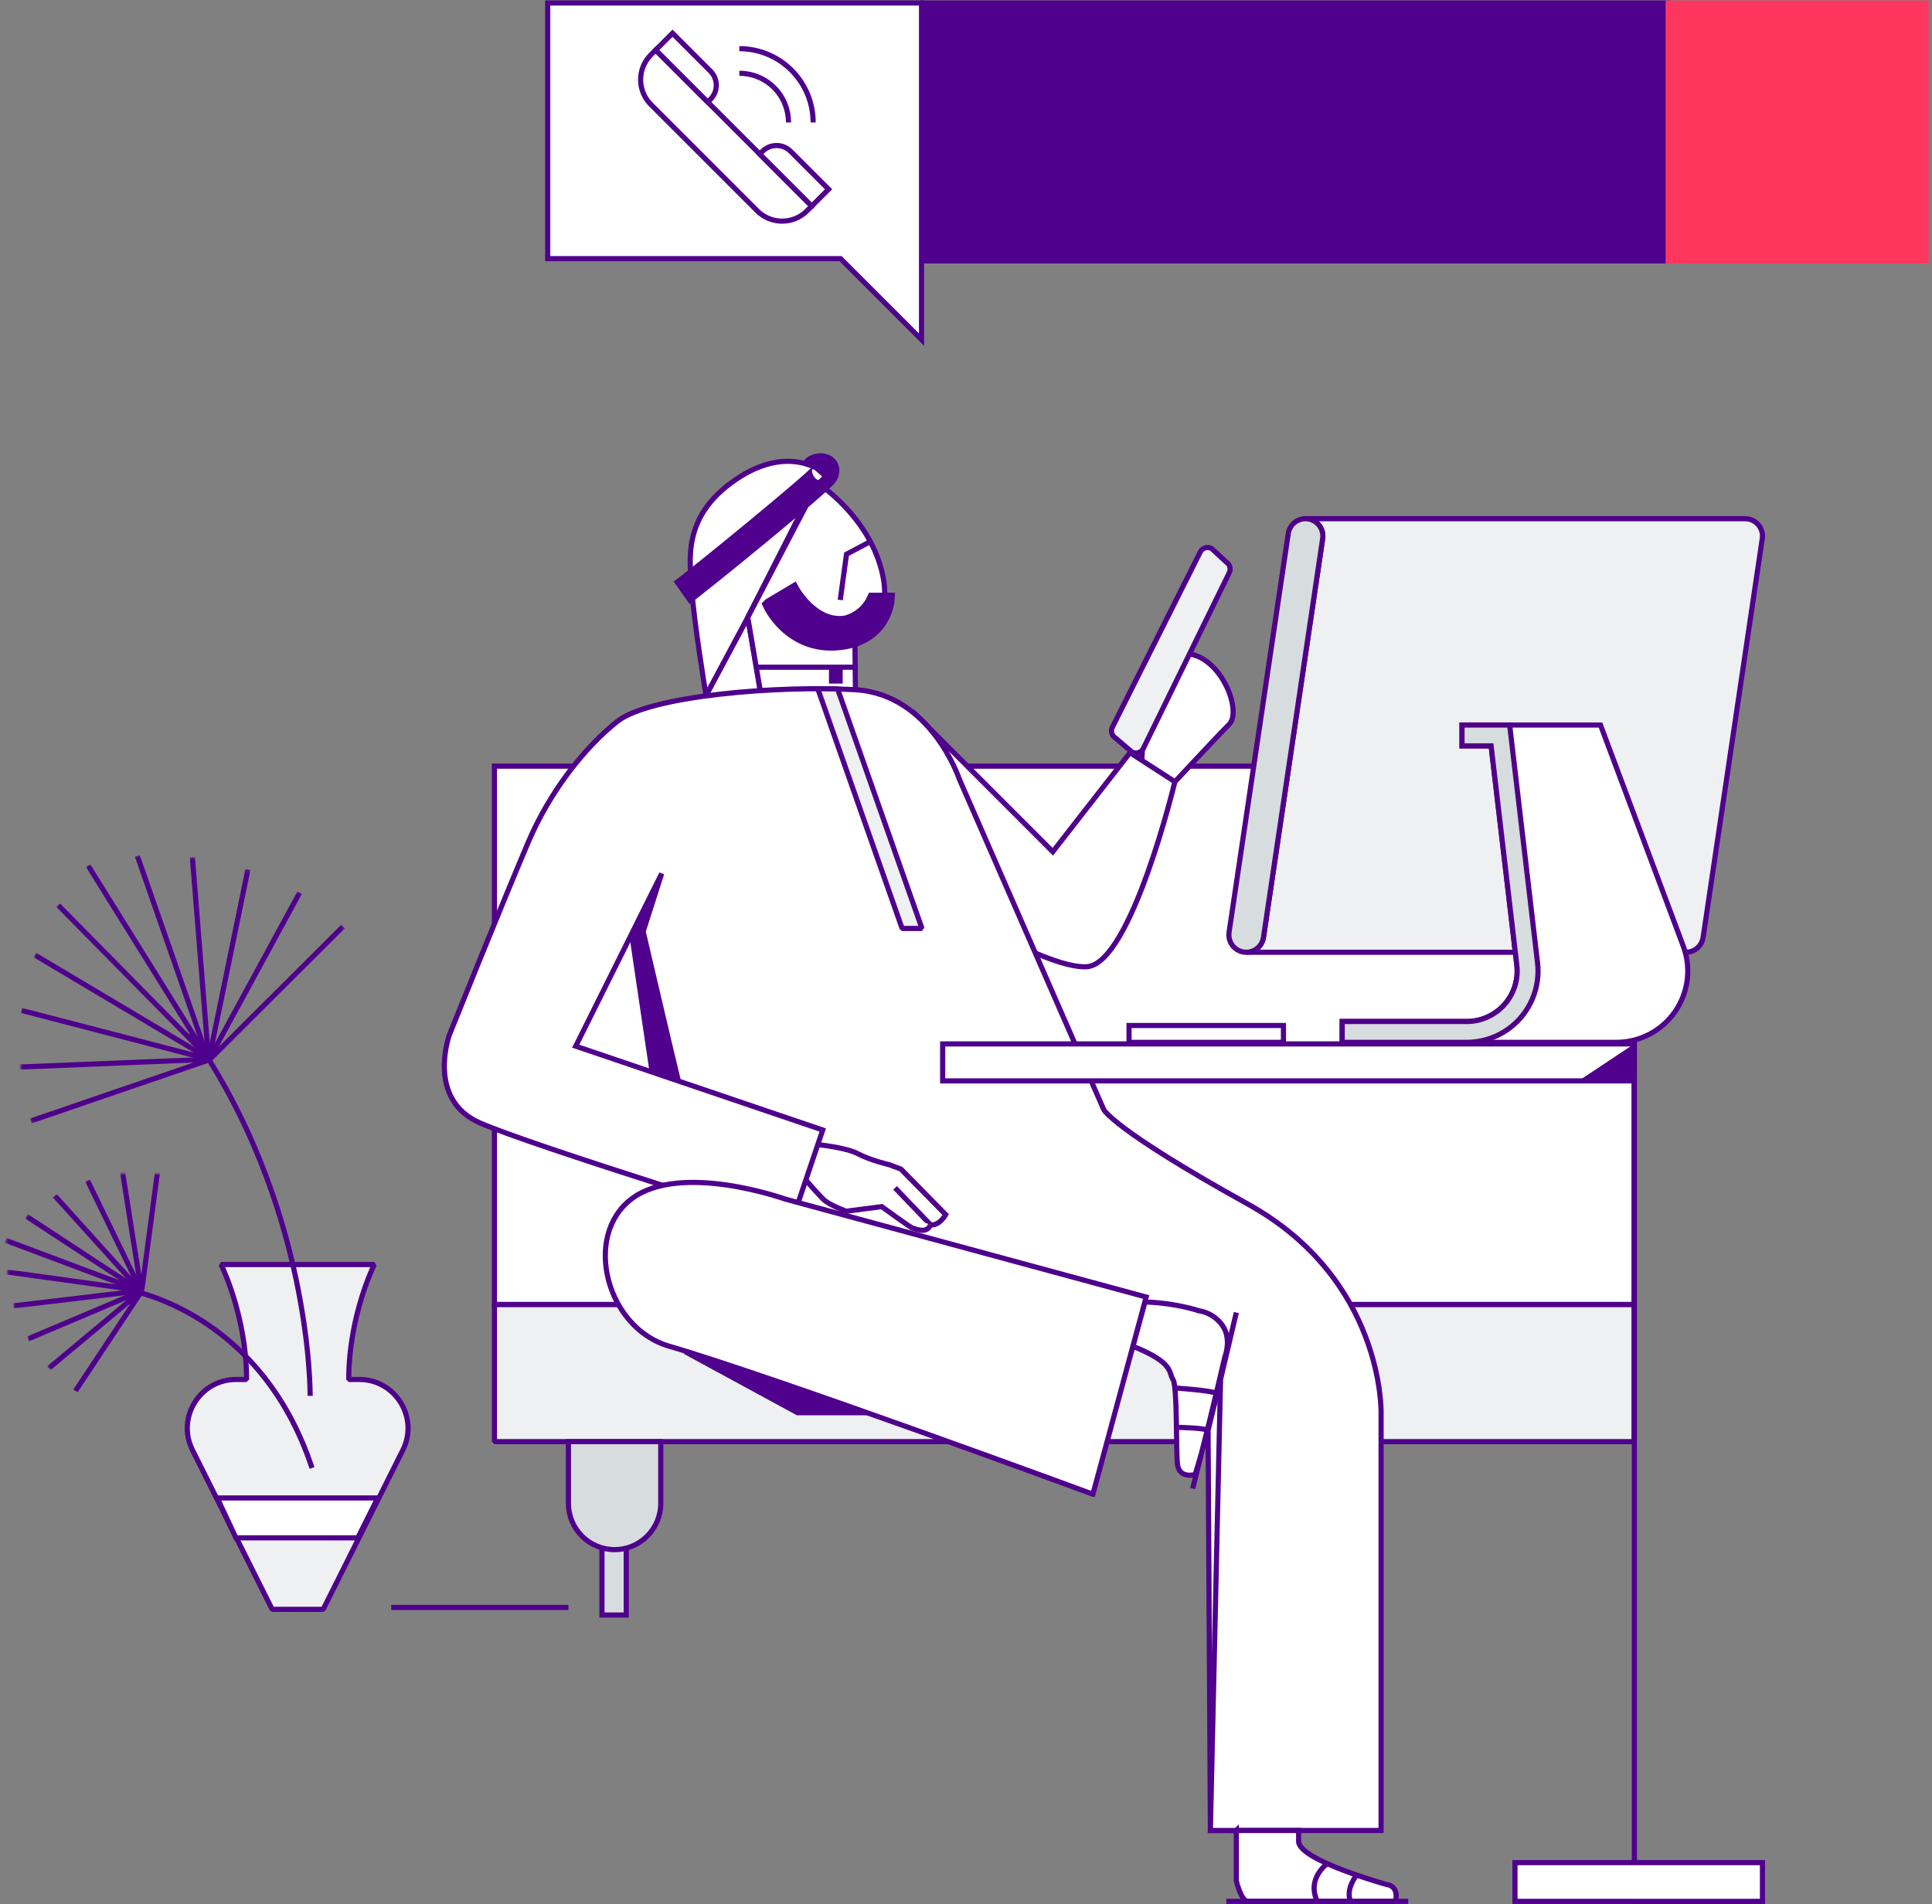 <svg width="563" height="555" viewBox="0 0 563 555" fill="none" xmlns="http://www.w3.org/2000/svg">
<rect x="0" y="0" width="563" height="555" fill="#808080" stroke="none"/>
<path d="M476.182 380.159H144.089V420.155H476.182V380.159Z" fill="#EEF0F1" stroke="#4F008C" stroke-width="1.5" stroke-linejoin="bevel"/>
<path d="M476.182 223.285H144.089V380.159H476.182V223.285Z" fill="white" stroke="#4F008C" stroke-width="1.5" stroke-miterlimit="10"/>
<path d="M182.489 450.101H175.414V470.668H182.489V450.101Z" fill="#D7DCDE" stroke="#4F008C" stroke-width="1.5" stroke-miterlimit="10"/>
<path d="M179.098 451.616C171.67 451.616 165.643 445.574 165.643 438.123V420.155H192.554V438.123C192.554 445.574 186.527 451.616 179.098 451.616Z" fill="#D7DCDE" stroke="#4F008C" stroke-width="1.5" stroke-miterlimit="10"/>
<path d="M199.68 393.93L232.422 411.717H251.512L199.68 393.93Z" fill="#4F008C" stroke="#4F008C" stroke-width="1.5" stroke-miterlimit="10"/>
<path d="M205.737 202.695L217.904 179.921L221.792 202.695L206.204 205.023L205.737 202.695Z" fill="white" stroke="#4F008C" stroke-width="1.5" stroke-miterlimit="10"/>
<path d="M217.904 179.921L235.322 145.62L240.347 138.003C240.347 138.003 230.297 128.91 214.378 139.789C198.46 150.667 201.089 163.565 201.632 172.236C202.174 180.915 205.737 202.695 205.737 202.695L217.904 179.928V179.921Z" fill="white" stroke="#4F008C" stroke-width="1.5" stroke-miterlimit="10"/>
<path d="M217.904 179.921L221.543 201.256L249.282 201.008L249.101 184.622C249.101 184.622 261.042 182.701 256.951 166.413C252.853 150.125 238.306 140.844 238.306 140.844L217.904 179.921Z" fill="white" stroke="#4F008C" stroke-width="1.5" stroke-miterlimit="10"/>
<path d="M352.72 533.454H363.636L355.688 401.969L352.042 416.833L352.72 533.454Z" fill="white" stroke="#4F008C" stroke-width="1.5" stroke-miterlimit="10"/>
<path d="M188.244 263.816L201.632 315.987L190.045 312.461L184.003 271.674L188.244 263.816Z" fill="#4F008C" stroke="#4F008C" stroke-width="1.5" stroke-miterlimit="10"/>
<path d="M224.331 176.289L231.126 172.236C231.126 172.236 237.01 182.829 246.419 181.39C246.419 181.39 251.911 180.343 254.526 174.722H258.707C258.707 174.722 258.051 186.354 244.061 187.537C230.071 188.712 224.323 176.297 224.323 176.297L224.331 176.289Z" fill="#4F008C" stroke="#4F008C" stroke-width="4" stroke-miterlimit="10"/>
<path d="M342.391 227.835L329.29 219.36L306.794 248.221L266.346 207.743C265.849 207.246 265.005 207.607 265.012 208.308L265.984 258.158C265.984 258.158 303.969 282.771 316.829 281.724C329.689 280.676 342.368 227.835 342.368 227.835H342.383C342.383 227.835 354.467 214.824 358.182 211.103C361.896 207.389 356.321 192.517 347.032 190.656L334.126 195.29L332.733 221.59" fill="white"/>
<path d="M342.391 227.835L329.29 219.36L306.794 248.221L266.346 207.743C265.849 207.246 265.005 207.607 265.012 208.308L265.984 258.158C265.984 258.158 303.969 282.771 316.829 281.724C329.689 280.676 342.368 227.835 342.368 227.835H342.383C342.383 227.835 354.467 214.824 358.182 211.103C361.896 207.389 356.321 192.517 347.032 190.656L334.126 195.29L332.733 221.59" stroke="#4F008C" stroke-width="1.5" stroke-miterlimit="10"/>
<path d="M329.795 219.118L325.048 215.065C323.979 214.425 323.587 213.061 324.144 211.954L349.759 160.876C350.392 159.617 351.974 159.173 353.164 159.926L357.353 163.821C358.385 164.469 358.762 165.795 358.227 166.887L333.17 218.132C332.552 219.39 330.992 219.849 329.795 219.126V219.118Z" fill="#EEF0F1" stroke="#4F008C" stroke-width="1.5" stroke-linejoin="bevel"/>
<path d="M244.852 174.85L246.683 161.516L253.35 157.983" fill="white"/>
<path d="M244.852 174.85L246.683 161.516L253.35 157.983" stroke="#4F008C" stroke-width="1.5" stroke-miterlimit="10"/>
<path d="M237.251 136.82C238.306 135.623 241.568 135.826 240.347 138.003C239.127 140.173 203.191 169.517 198.618 172.741" fill="white"/>
<path d="M237.251 136.82C238.306 135.623 241.568 135.826 240.347 138.003C239.127 140.173 203.191 169.517 198.618 172.741" stroke="#4F008C" stroke-width="8" stroke-miterlimit="10"/>
<path d="M197.684 315.037C195.431 305.846 187.415 271.478 187.415 271.478L192.817 254.595L167.768 304.89L239.752 329.321L230.35 357.151C230.35 357.151 155.488 334.098 139.825 327.242C124.163 320.379 130.95 301.605 130.95 301.605C130.95 301.605 146.485 262.927 153.958 245.396C160.309 230.517 170.397 217.785 179.927 210.221C189.457 202.665 227.261 199.704 249.282 201.015C271.303 202.333 279.522 226.984 279.522 226.984L321.598 323.294C321.598 323.294 323.896 328.884 363.628 350.905C403.361 372.926 402.457 411.725 402.457 411.725V533.462H352.712L355.68 401.976L343.935 393.222L230.35 368.067C230.35 368.067 226.357 362.726 220.255 354.017" fill="white"/>
<path d="M197.684 315.037C195.431 305.846 187.415 271.478 187.415 271.478L192.817 254.595L167.768 304.89L239.752 329.321L230.35 357.151C230.35 357.151 155.488 334.098 139.825 327.242C124.163 320.379 130.95 301.605 130.95 301.605C130.95 301.605 146.485 262.927 153.958 245.396C160.309 230.517 170.397 217.785 179.927 210.221C189.457 202.665 227.261 199.704 249.282 201.015C271.303 202.333 279.522 226.984 279.522 226.984L321.598 323.294C321.598 323.294 323.896 328.884 363.628 350.905C403.361 372.926 402.457 411.725 402.457 411.725V533.462H352.712L355.68 401.976L343.935 393.222L230.35 368.067C230.35 368.067 226.357 362.726 220.255 354.017" stroke="#4F008C" stroke-width="1.5" stroke-miterlimit="10"/>
<path d="M349.442 382.012C350.346 382.162 351.898 382.547 353.503 383.624C353.917 383.903 355.394 384.935 356.411 386.555C358.769 390.321 357.157 394.864 356.916 395.52C356.916 395.52 353.096 412.033 349.977 424.072L348.282 429.723C348.282 429.723 343.544 431.154 343.107 426.536C342.67 421.918 343.107 403.799 341.788 401.961C340.47 400.123 342.391 397.252 330.126 392.34L333.614 379.435C336.304 379.518 339.377 379.789 342.737 380.399C345.193 380.844 347.438 381.401 349.442 382.004V382.012Z" fill="white" stroke="#4F008C" stroke-width="1.5" stroke-miterlimit="10"/>
<path d="M318.479 435.456L334.006 378.004L228.723 349.429C228.723 349.429 198.294 338.558 184.003 349.429C169.711 360.3 176.793 386.999 194.866 392.288C226.282 401.471 318.471 435.456 318.471 435.456H318.479Z" fill="white" stroke="#4F008C" stroke-width="1.5" stroke-miterlimit="10"/>
<path d="M341.788 404.462C341.788 404.462 353.488 405.208 354.776 406.187L341.788 404.462Z" fill="white"/>
<path d="M341.788 404.462C341.788 404.462 353.488 405.208 354.776 406.187" stroke="#4F008C" stroke-width="1.5" stroke-miterlimit="10"/>
<path d="M343.114 415.974C343.114 415.974 350.859 416.139 352.042 416.825L343.114 415.974Z" fill="white"/>
<path d="M343.114 415.974C343.114 415.974 350.859 416.139 352.042 416.825" stroke="#4F008C" stroke-width="1.5" stroke-miterlimit="10"/>
<path d="M360.276 382.524L355.688 401.969" stroke="#4F008C" stroke-width="1.5" stroke-miterlimit="10"/>
<path d="M238.306 200.706L262.888 270.581H268.666L244.091 200.789L238.306 200.706Z" fill="#EEF0F1" stroke="#4F008C" stroke-width="1.5" stroke-linejoin="bevel"/>
<path d="M360.276 533.454V548.183C360.276 548.183 361.707 554.127 363.636 554.127H406.668C406.668 554.127 407.904 549.667 403.941 549.177C403.941 549.177 378.929 542.246 378.432 536.799V533.462H360.268L360.276 533.454Z" fill="white" stroke="#4F008C" stroke-width="1.5" stroke-miterlimit="10"/>
<path d="M357.375 554.119H410.383" stroke="#4F008C" stroke-width="1.5" stroke-miterlimit="10"/>
<path d="M238.306 333.593C238.306 333.593 246.495 334.376 250.073 336.275C253.659 338.173 259.144 339.439 259.144 339.439L262.519 340.705L275.59 353.987C275.59 353.987 273.691 357.362 271.16 356.94L260.831 346.189" fill="white"/>
<path d="M238.306 333.593C238.306 333.593 246.495 334.376 250.073 336.275C253.659 338.173 259.144 339.439 259.144 339.439L262.519 340.705L275.59 353.987C275.59 353.987 273.691 357.362 271.16 356.94L260.831 346.189" stroke="#4F008C" stroke-width="1.5" stroke-miterlimit="10"/>
<path d="M234.825 343.906C234.825 343.906 238.584 348.216 239.955 349.549C241.688 351.229 246.623 352.992 246.623 352.992L256.951 351.659C256.951 351.659 265.555 357.942 265.977 357.942C266.399 357.942 270.052 359.825 271.167 356.947" fill="white"/>
<path d="M234.825 343.906C234.825 343.906 238.584 348.216 239.955 349.549C241.688 351.229 246.623 352.992 246.623 352.992L256.951 351.659C256.951 351.659 265.555 357.942 265.977 357.942C266.399 357.942 270.052 359.825 271.167 356.947" stroke="#4F008C" stroke-width="1.5" stroke-miterlimit="10"/>
<path d="M347.574 433.814L349.977 424.072" stroke="#4F008C" stroke-width="1.5" stroke-miterlimit="10"/>
<path d="M386.795 543.127C386.795 543.127 380.655 547.437 383.879 554.119L386.795 543.127Z" fill="white"/>
<path d="M386.795 543.127C386.795 543.127 380.655 547.437 383.879 554.119" stroke="#4F008C" stroke-width="1.5" stroke-miterlimit="10"/>
<path d="M395.345 546.465C395.345 546.465 392.053 550.412 393.545 554.127L395.345 546.465Z" fill="white"/>
<path d="M395.345 546.465C395.345 546.465 392.053 550.412 393.545 554.127" stroke="#4F008C" stroke-width="1.5" stroke-miterlimit="10"/>
<path d="M243.564 199.222V194.446" stroke="#4F008C" stroke-width="4" stroke-miterlimit="10"/>
<path d="M220.745 194.446H249.101" stroke="#4F008C" stroke-width="1.5" stroke-linejoin="bevel"/>
<path d="M476.28 304.234H274.701V315.007H476.28V304.234Z" fill="white" stroke="#4F008C" stroke-width="1.5" stroke-miterlimit="10"/>
<path d="M460.075 315.007L476.28 304.234V315.007H460.075Z" fill="#4F008C"/>
<path d="M460.075 315.007L476.28 304.234V315.007H460.075Z" fill="#4F008C"/>
<path d="M476.272 315.542V554.119H513.594" stroke="#4F008C" stroke-width="1.5" stroke-miterlimit="10"/>
<path d="M374.01 298.863H329.011V303.782H374.01V298.863Z" fill="white" stroke="#4F008C" stroke-width="1.5" stroke-miterlimit="10"/>
<path d="M513.541 156.973L496.417 272.389L496.297 273.203C495.92 275.711 493.758 277.527 491.294 277.527H363.184C365.647 277.527 367.817 275.719 368.186 273.203L385.438 156.98C385.845 154.208 383.939 151.631 381.174 151.225C380.918 151.179 380.67 151.172 380.421 151.172H508.531C508.78 151.172 509.036 151.187 509.285 151.225C512.05 151.631 513.963 154.215 513.549 156.98" fill="#EEF0F1"/>
<path d="M513.541 156.973L496.417 272.389L496.297 273.203C495.92 275.711 493.758 277.527 491.294 277.527H363.184C365.647 277.527 367.817 275.719 368.186 273.203L385.438 156.98C385.845 154.208 383.939 151.631 381.174 151.225C380.918 151.179 380.67 151.172 380.421 151.172H508.531C508.78 151.172 509.036 151.187 509.285 151.225C512.05 151.631 513.963 154.215 513.549 156.98" stroke="#4F008C" stroke-width="1.5" stroke-linejoin="bevel"/>
<path d="M488.115 294.839C484.235 300.437 477.854 303.774 471.051 303.774H391.126V297.695H427.431C431.62 297.695 435.62 295.902 438.408 292.775C441.195 289.641 442.514 285.46 442.024 281.294L434.528 217.37H426.053V211.291H466.395L490.511 275.719C492.899 282.092 492.002 289.242 488.123 294.832" fill="white"/>
<path d="M488.115 294.839C484.235 300.437 477.854 303.774 471.051 303.774H391.126V297.695H427.431C431.62 297.695 435.62 295.902 438.408 292.775C441.195 289.641 442.514 285.46 442.024 281.294L434.528 217.37H426.053V211.291H466.395L490.511 275.719C492.899 282.092 492.002 289.242 488.123 294.832" stroke="#4F008C" stroke-width="1.5" stroke-miterlimit="10"/>
<path d="M427.424 303.782H391.126V297.702H427.424C431.612 297.702 435.613 295.909 438.4 292.775C441.188 289.641 442.506 285.46 442.016 281.301L434.52 217.378H426.045V211.298H439.93L448.051 280.593C448.744 286.477 446.876 292.391 442.943 296.813C439.003 301.243 433.345 303.774 427.424 303.774" fill="#D7DCDE"/>
<path d="M427.424 303.782H391.126V297.702H427.424C431.612 297.702 435.613 295.909 438.4 292.775C441.188 289.641 442.506 285.46 442.016 281.301L434.52 217.378H426.045V211.298H439.93L448.051 280.593C448.744 286.477 446.876 292.391 442.943 296.813C439.003 301.243 433.345 303.774 427.424 303.774" stroke="#4F0087" stroke-width="1.5" stroke-miterlimit="10"/>
<path d="M385.431 156.973L368.179 273.195C367.802 275.704 365.64 277.519 363.176 277.519C362.928 277.519 362.672 277.497 362.431 277.467C359.658 277.052 357.752 274.476 358.159 271.711L375.411 155.489C375.788 152.98 377.943 151.164 380.414 151.164C380.662 151.164 380.918 151.179 381.167 151.225C383.932 151.632 385.845 154.208 385.431 156.98" fill="#D7DCDE"/>
<path d="M385.431 156.973L368.179 273.195C367.802 275.704 365.64 277.519 363.176 277.519C362.928 277.519 362.672 277.497 362.431 277.467C359.658 277.052 357.752 274.476 358.159 271.711L375.411 155.489C375.788 152.98 377.943 151.164 380.414 151.164C380.662 151.164 380.918 151.179 381.167 151.225C383.932 151.632 385.845 154.208 385.431 156.98" stroke="#4F0087" stroke-width="1.5" stroke-miterlimit="10"/>
<path d="M165.643 468.461H114.007" stroke="#4F008C" stroke-width="1.5" stroke-miterlimit="10"/>
<path d="M268.538 0.875V84.235V98.979L244.943 75.383H159.609V0.875H268.538Z" fill="white" stroke="#4F008C" stroke-width="1.5" stroke-miterlimit="10"/>
<path d="M486.133 0.875H269V76.036H486.133V0.875Z" fill="#4F008C" stroke="#4F008C" stroke-width="1.5" stroke-miterlimit="10"/>
<path d="M561.278 0.891H486.117V76.052H561.278V0.891Z" fill="#FF375E" stroke="#FF375E" stroke-width="1.5" stroke-miterlimit="10"/>
<path d="M191.078 14.582L236.556 60.059L235.166 61.45C231.165 65.45 224.666 65.45 220.665 61.45L189.683 30.467C185.682 26.467 185.682 19.968 189.683 15.967L191.073 14.576L191.078 14.582Z" fill="white" stroke="#4F008C" stroke-width="1.5" stroke-miterlimit="10"/>
<path d="M195.982 9.681L207.03 20.73C209.3 22.999 209.3 26.685 207.03 28.955L206.242 29.743L191.081 14.582L195.982 9.681Z" fill="white" stroke="#4F008C" stroke-width="1.5" stroke-miterlimit="10"/>
<path d="M230.405 44.113L241.453 55.162L236.552 60.063L221.391 44.902L222.18 44.113C224.449 41.844 228.135 41.844 230.405 44.113Z" fill="white" stroke="#4F008C" stroke-width="1.5" stroke-miterlimit="10"/>
<path d="M215.448 21.352C219.117 21.352 222.786 22.753 225.589 25.548C228.391 28.351 229.785 32.02 229.785 35.688" fill="white"/>
<path d="M215.448 21.352C219.117 21.352 222.786 22.753 225.589 25.548C228.391 28.351 229.785 32.02 229.785 35.688" stroke="#4F008C" stroke-width="1.5" stroke-miterlimit="10"/>
<path d="M215.449 14.18C220.956 14.18 226.455 16.282 230.659 20.478C234.855 24.674 236.957 30.181 236.957 35.688" stroke="#4F008C" stroke-width="1.5" stroke-miterlimit="10"/>
<path d="M94.186 469.011L117.39 422.611C122.121 413.156 115.243 402.021 104.666 402.021H101.629C101.629 383.413 109.073 368.526 109.073 368.526H64.413C64.413 368.526 71.856 383.413 71.856 402.021H68.82C58.243 402.021 51.365 413.148 56.096 422.611L79.3 469.011H94.186Z" fill="#EEF0F1" stroke="#4F008C" stroke-width="1.5" stroke-linejoin="bevel"/>
<path d="M90.374 406.805C90.374 406.805 91.022 351.455 55.689 300.949" stroke="#4F008C" stroke-width="1.5" stroke-miterlimit="10"/>
<mask id="mask0_520_32431" style="mask-type:luminance" maskUnits="userSpaceOnUse" x="1" y="369" width="43" height="37">
<path d="M43.1 369.054H1.537V405.999H43.1V369.054Z" fill="white"/>
</mask>
<g mask="url(#mask0_520_32431)">
<mask id="mask1_520_32431" style="mask-type:luminance" maskUnits="userSpaceOnUse" x="1" y="369" width="42" height="37">
<path d="M42.362 369.506H1.567V405.999H42.362V369.506Z" fill="white"/>
</mask>
<g mask="url(#mask1_520_32431)">
<mask id="mask2_520_32431" style="mask-type:luminance" maskUnits="userSpaceOnUse" x="1" y="369" width="41" height="10">
<path d="M41.556 369.054H1.537V378.29H41.556V369.054Z" fill="white"/>
</mask>
<g mask="url(#mask2_520_32431)">
<mask id="mask3_520_32431" style="mask-type:luminance" maskUnits="userSpaceOnUse" x="1" y="369" width="41" height="9">
<path d="M41.503 369.506H1.567V377.281H41.503V369.506Z" fill="white"/>
</mask>
<g mask="url(#mask3_520_32431)">
<path d="M41.345 376.136L1.725 370.651" stroke="#4F008C" stroke-width="1.5" stroke-miterlimit="10"/>
</g>
</g>
</g>
<mask id="mask4_520_32431" style="mask-type:luminance" maskUnits="userSpaceOnUse" x="1" y="369" width="42" height="37">
<path d="M42.362 369.506H1.567V405.999H42.362V369.506Z" fill="white"/>
</mask>
<g mask="url(#mask4_520_32431)">
<mask id="mask5_520_32431" style="mask-type:luminance" maskUnits="userSpaceOnUse" x="3" y="373" width="39" height="10">
<path d="M41.563 373.672H3.081V382.909H41.563V373.672Z" fill="white"/>
</mask>
<g mask="url(#mask5_520_32431)">
<mask id="mask6_520_32431" style="mask-type:luminance" maskUnits="userSpaceOnUse" x="3" y="374" width="39" height="8">
<path d="M41.481 374.991H3.797V381.718H41.481V374.991Z" fill="white"/>
</mask>
<g mask="url(#mask6_520_32431)">
<path d="M41.345 376.136L3.933 380.573" stroke="#4F008C" stroke-width="1.5" stroke-miterlimit="10"/>
</g>
</g>
</g>
<mask id="mask7_520_32431" style="mask-type:luminance" maskUnits="userSpaceOnUse" x="1" y="369" width="42" height="37">
<path d="M42.362 369.506H1.567V405.999H42.362V369.506Z" fill="white"/>
</mask>
<g mask="url(#mask7_520_32431)">
<mask id="mask8_520_32431" style="mask-type:luminance" maskUnits="userSpaceOnUse" x="7" y="373" width="37" height="20">
<path d="M43.1 373.672H7.7V392.145H43.1V373.672Z" fill="white"/>
</mask>
<g mask="url(#mask8_520_32431)">
<mask id="mask9_520_32431" style="mask-type:luminance" maskUnits="userSpaceOnUse" x="7" y="375" width="35" height="17">
<path d="M41.835 375.089H7.737V391.264H41.835V375.089Z" fill="white"/>
</mask>
<g mask="url(#mask9_520_32431)">
<path d="M41.383 376.151L8.189 390.201" stroke="#4F008C" stroke-width="1.5" stroke-miterlimit="10"/>
</g>
</g>
</g>
<mask id="mask10_520_32431" style="mask-type:luminance" maskUnits="userSpaceOnUse" x="1" y="369" width="42" height="37">
<path d="M42.362 369.506H1.567V405.999H42.362V369.506Z" fill="white"/>
</mask>
<g mask="url(#mask10_520_32431)">
<mask id="mask11_520_32431" style="mask-type:luminance" maskUnits="userSpaceOnUse" x="12" y="375" width="32" height="25">
<path d="M43.1 375.209H12.318V399.837H43.1V375.209Z" fill="white"/>
</mask>
<g mask="url(#mask11_520_32431)">
<mask id="mask12_520_32431" style="mask-type:luminance" maskUnits="userSpaceOnUse" x="13" y="375" width="30" height="25">
<path d="M42.091 375.224H13.531V399.611H42.091V375.224Z" fill="white"/>
</mask>
<g mask="url(#mask12_520_32431)">
<path d="M41.352 376.113L14.269 398.722" stroke="#4F008C" stroke-width="1.5" stroke-miterlimit="10"/>
</g>
</g>
</g>
<mask id="mask13_520_32431" style="mask-type:luminance" maskUnits="userSpaceOnUse" x="1" y="369" width="42" height="37">
<path d="M42.362 369.506H1.567V405.999H42.362V369.506Z" fill="white"/>
</mask>
<g mask="url(#mask13_520_32431)">
<mask id="mask14_520_32431" style="mask-type:luminance" maskUnits="userSpaceOnUse" x="20" y="375" width="24" height="31">
<path d="M43.1 375.209H20.009V405.992H43.1V375.209Z" fill="white"/>
</mask>
<g mask="url(#mask14_520_32431)">
<mask id="mask15_520_32431" style="mask-type:luminance" maskUnits="userSpaceOnUse" x="21" y="375" width="22" height="31">
<path d="M42.362 375.473H21.026V405.992H42.362V375.473Z" fill="white"/>
</mask>
<g mask="url(#mask15_520_32431)">
<path d="M41.398 376.113L21.991 405.359" stroke="#4F008C" stroke-width="1.5" stroke-miterlimit="10"/>
</g>
</g>
</g>
</g>
<mask id="mask16_520_32431" style="mask-type:luminance" maskUnits="userSpaceOnUse" x="0" y="341" width="48" height="38">
<path d="M47.718 341.345H0V378.29H47.718V341.345Z" fill="white"/>
</mask>
<g mask="url(#mask16_520_32431)">
<mask id="mask17_520_32431" style="mask-type:luminance" maskUnits="userSpaceOnUse" x="1" y="341" width="47" height="37">
<path d="M47.033 341.451H1.266V377.462H47.033V341.451Z" fill="white"/>
</mask>
<g mask="url(#mask17_520_32431)">
<mask id="mask18_520_32431" style="mask-type:luminance" maskUnits="userSpaceOnUse" x="0" y="359" width="44" height="20">
<path d="M43.1 359.818H-6.10352e-05V378.29H43.1V359.818Z" fill="white"/>
</mask>
<g mask="url(#mask18_520_32431)">
<mask id="mask19_520_32431" style="mask-type:luminance" maskUnits="userSpaceOnUse" x="1" y="360" width="41" height="18">
<path d="M41.752 360.405H1.266V377.462H41.752V360.405Z" fill="white"/>
</mask>
<g mask="url(#mask19_520_32431)">
<path d="M41.345 376.377L1.672 361.483" stroke="#4F008C" stroke-width="1.5" stroke-miterlimit="10"/>
</g>
</g>
</g>
<mask id="mask20_520_32431" style="mask-type:luminance" maskUnits="userSpaceOnUse" x="1" y="341" width="47" height="37">
<path d="M47.033 341.451H1.266V377.462H47.033V341.451Z" fill="white"/>
</mask>
<g mask="url(#mask20_520_32431)">
<mask id="mask21_520_32431" style="mask-type:luminance" maskUnits="userSpaceOnUse" x="6" y="352" width="38" height="27">
<path d="M43.1 352.126H6.155V378.29H43.1V352.126Z" fill="white"/>
</mask>
<g mask="url(#mask21_520_32431)">
<mask id="mask22_520_32431" style="mask-type:luminance" maskUnits="userSpaceOnUse" x="7" y="353" width="35" height="25">
<path d="M41.857 353.55H7.149V377.424H41.857V353.55Z" fill="white"/>
</mask>
<g mask="url(#mask22_520_32431)">
<path d="M41.224 376.452L7.782 354.514" stroke="#4F008C" stroke-width="1.5" stroke-miterlimit="10"/>
</g>
</g>
</g>
<mask id="mask23_520_32431" style="mask-type:luminance" maskUnits="userSpaceOnUse" x="1" y="341" width="47" height="37">
<path d="M47.033 341.451H1.266V377.462H47.033V341.451Z" fill="white"/>
</mask>
<g mask="url(#mask23_520_32431)">
<mask id="mask24_520_32431" style="mask-type:luminance" maskUnits="userSpaceOnUse" x="13" y="347" width="31" height="32">
<path d="M43.1 347.508H13.854V378.29H43.1V347.508Z" fill="white"/>
</mask>
<g mask="url(#mask24_520_32431)">
<mask id="mask25_520_32431" style="mask-type:luminance" maskUnits="userSpaceOnUse" x="15" y="347" width="28" height="31">
<path d="M42.083 347.719H15.12V377.228H42.083V347.719Z" fill="white"/>
</mask>
<g mask="url(#mask25_520_32431)">
<path d="M41.224 376.452L15.979 348.495" stroke="#4F008C" stroke-width="1.5" stroke-miterlimit="10"/>
</g>
</g>
</g>
<mask id="mask26_520_32431" style="mask-type:luminance" maskUnits="userSpaceOnUse" x="1" y="341" width="47" height="37">
<path d="M47.033 341.451H1.266V377.462H47.033V341.451Z" fill="white"/>
</mask>
<g mask="url(#mask26_520_32431)">
<mask id="mask27_520_32431" style="mask-type:luminance" maskUnits="userSpaceOnUse" x="23" y="342" width="21" height="37">
<path d="M43.1 342.889H23.091V378.29H43.1V342.889Z" fill="white"/>
</mask>
<g mask="url(#mask27_520_32431)">
<mask id="mask28_520_32431" style="mask-type:luminance" maskUnits="userSpaceOnUse" x="24" y="343" width="19" height="34">
<path d="M42.309 343.538H24.477V376.972H42.309V343.538Z" fill="white"/>
</mask>
<g mask="url(#mask28_520_32431)">
<path d="M41.262 376.467L25.509 344.05" stroke="#4F008C" stroke-width="1.5" stroke-miterlimit="10"/>
</g>
</g>
</g>
<mask id="mask29_520_32431" style="mask-type:luminance" maskUnits="userSpaceOnUse" x="1" y="341" width="47" height="37">
<path d="M47.033 341.451H1.266V377.462H47.033V341.451Z" fill="white"/>
</mask>
<g mask="url(#mask29_520_32431)">
<mask id="mask30_520_32431" style="mask-type:luminance" maskUnits="userSpaceOnUse" x="33" y="341" width="11" height="36">
<path d="M43.1 341.345H33.864V376.746H43.1V341.345Z" fill="white"/>
</mask>
<g mask="url(#mask30_520_32431)">
<mask id="mask31_520_32431" style="mask-type:luminance" maskUnits="userSpaceOnUse" x="34" y="341" width="9" height="36">
<path d="M42.355 341.451H34.565V376.655H42.355V341.451Z" fill="white"/>
</mask>
<g mask="url(#mask31_520_32431)">
<path d="M41.217 376.482L35.71 341.631" stroke="#4F008C" stroke-width="1.5" stroke-miterlimit="10"/>
</g>
</g>
</g>
<mask id="mask32_520_32431" style="mask-type:luminance" maskUnits="userSpaceOnUse" x="1" y="341" width="47" height="37">
<path d="M47.033 341.451H1.266V377.462H47.033V341.451Z" fill="white"/>
</mask>
<g mask="url(#mask32_520_32431)">
<mask id="mask33_520_32431" style="mask-type:luminance" maskUnits="userSpaceOnUse" x="40" y="341" width="8" height="36">
<path d="M47.718 341.345H40.019V376.746H47.718V341.345Z" fill="white"/>
</mask>
<g mask="url(#mask33_520_32431)">
<mask id="mask34_520_32431" style="mask-type:luminance" maskUnits="userSpaceOnUse" x="40" y="341" width="8" height="36">
<path d="M47.033 341.556H40.109V376.655H47.033V341.556Z" fill="white"/>
</mask>
<g mask="url(#mask34_520_32431)">
<path d="M41.254 376.505L45.88 341.714" stroke="#4F008C" stroke-width="1.5" stroke-miterlimit="10"/>
</g>
</g>
</g>
</g>
<mask id="mask35_520_32431" style="mask-type:luminance" maskUnits="userSpaceOnUse" x="4" y="262" width="60" height="68">
<path d="M63.11 262.844H4.618V329.035H63.11V262.844Z" fill="white"/>
</mask>
<g mask="url(#mask35_520_32431)">
<mask id="mask36_520_32431" style="mask-type:luminance" maskUnits="userSpaceOnUse" x="5" y="263" width="58" height="65">
<path d="M62.062 263.017H5.658V327.777H62.062V263.017Z" fill="white"/>
</mask>
<g mask="url(#mask36_520_32431)">
<mask id="mask37_520_32431" style="mask-type:luminance" maskUnits="userSpaceOnUse" x="15" y="262" width="49" height="49">
<path d="M63.11 262.844H15.391V310.562H63.11V262.844Z" fill="white"/>
</mask>
<g mask="url(#mask37_520_32431)">
<mask id="mask38_520_32431" style="mask-type:luminance" maskUnits="userSpaceOnUse" x="16" y="263" width="47" height="47">
<path d="M62.063 263.017H16.145V309.538H62.063V263.017Z" fill="white"/>
</mask>
<g mask="url(#mask38_520_32431)">
<path d="M61.241 308.724L16.966 263.823" stroke="#4F008C" stroke-width="1.5" stroke-miterlimit="10"/>
</g>
</g>
</g>
<mask id="mask39_520_32431" style="mask-type:luminance" maskUnits="userSpaceOnUse" x="5" y="263" width="58" height="65">
<path d="M62.062 263.017H5.658V327.777H62.062V263.017Z" fill="white"/>
</mask>
<g mask="url(#mask39_520_32431)">
<mask id="mask40_520_32431" style="mask-type:luminance" maskUnits="userSpaceOnUse" x="9" y="276" width="55" height="35">
<path d="M63.11 276.698H9.236V310.562H63.11V276.698Z" fill="white"/>
</mask>
<g mask="url(#mask40_520_32431)">
<mask id="mask41_520_32431" style="mask-type:luminance" maskUnits="userSpaceOnUse" x="9" y="277" width="53" height="33">
<path d="M61.829 277.361H9.613V309.719H61.829V277.361Z" fill="white"/>
</mask>
<g mask="url(#mask41_520_32431)">
<path d="M61.241 308.724L10.201 278.356" stroke="#4F008C" stroke-width="1.5" stroke-miterlimit="10"/>
</g>
</g>
</g>
<mask id="mask42_520_32431" style="mask-type:luminance" maskUnits="userSpaceOnUse" x="5" y="263" width="58" height="65">
<path d="M62.062 263.017H5.658V327.777H62.062V263.017Z" fill="white"/>
</mask>
<g mask="url(#mask42_520_32431)">
<mask id="mask43_520_32431" style="mask-type:luminance" maskUnits="userSpaceOnUse" x="4" y="292" width="58" height="19">
<path d="M61.573 292.09H4.618V310.562H61.573V292.09Z" fill="white"/>
</mask>
<g mask="url(#mask43_520_32431)">
<mask id="mask44_520_32431" style="mask-type:luminance" maskUnits="userSpaceOnUse" x="5" y="293" width="57" height="17">
<path d="M61.565 293.355H5.989V309.899H61.565V293.355Z" fill="white"/>
</mask>
<g mask="url(#mask44_520_32431)">
<path d="M61.271 308.784L6.275 294.47" stroke="#4F008C" stroke-width="1.5" stroke-miterlimit="10"/>
</g>
</g>
</g>
<mask id="mask45_520_32431" style="mask-type:luminance" maskUnits="userSpaceOnUse" x="5" y="263" width="58" height="65">
<path d="M62.062 263.017H5.658V327.777H62.062V263.017Z" fill="white"/>
</mask>
<g mask="url(#mask45_520_32431)">
<mask id="mask46_520_32431" style="mask-type:luminance" maskUnits="userSpaceOnUse" x="4" y="307" width="58" height="7">
<path d="M61.573 307.481H4.618V313.636H61.573V307.481Z" fill="white"/>
</mask>
<g mask="url(#mask46_520_32431)">
<mask id="mask47_520_32431" style="mask-type:luminance" maskUnits="userSpaceOnUse" x="5" y="307" width="57" height="6">
<path d="M61.324 307.549H5.658V312.13H61.324V307.549Z" fill="white"/>
</mask>
<g mask="url(#mask47_520_32431)">
<path d="M61.279 308.702L5.703 310.977" stroke="#4F008C" stroke-width="1.5" stroke-miterlimit="10"/>
</g>
</g>
</g>
<mask id="mask48_520_32431" style="mask-type:luminance" maskUnits="userSpaceOnUse" x="5" y="263" width="58" height="65">
<path d="M62.062 263.017H5.658V327.777H62.062V263.017Z" fill="white"/>
</mask>
<g mask="url(#mask48_520_32431)">
<mask id="mask49_520_32431" style="mask-type:luminance" maskUnits="userSpaceOnUse" x="7" y="307" width="57" height="23">
<path d="M63.117 307.481H7.699V329.035H63.117V307.481Z" fill="white"/>
</mask>
<g mask="url(#mask49_520_32431)">
<mask id="mask50_520_32431" style="mask-type:luminance" maskUnits="userSpaceOnUse" x="8" y="307" width="54" height="21">
<path d="M61.708 307.654H8.603V327.769H61.708V307.654Z" fill="white"/>
</mask>
<g mask="url(#mask50_520_32431)">
<path d="M61.332 308.747L8.98 326.685" stroke="#4F008C" stroke-width="1.5" stroke-miterlimit="10"/>
</g>
</g>
</g>
</g>
<mask id="mask51_520_32431" style="mask-type:luminance" maskUnits="userSpaceOnUse" x="24" y="248" width="78" height="63">
<path d="M101.592 248.99H24.628V310.563H101.592V248.99Z" fill="white"/>
</mask>
<g mask="url(#mask51_520_32431)">
<mask id="mask52_520_32431" style="mask-type:luminance" maskUnits="userSpaceOnUse" x="24" y="249" width="77" height="61">
<path d="M100.778 249.08H24.718V309.915H100.778V249.08Z" fill="white"/>
</mask>
<g mask="url(#mask52_520_32431)">
<mask id="mask53_520_32431" style="mask-type:luminance" maskUnits="userSpaceOnUse" x="24" y="250" width="40" height="61">
<path d="M63.11 250.527H24.628V310.563H63.11V250.527Z" fill="white"/>
</mask>
<g mask="url(#mask53_520_32431)">
<mask id="mask54_520_32431" style="mask-type:luminance" maskUnits="userSpaceOnUse" x="24" y="251" width="38" height="59">
<path d="M61.987 251.702H24.718V309.636H61.987V251.702Z" fill="white"/>
</mask>
<g mask="url(#mask54_520_32431)">
<path d="M61.008 309.026L25.697 252.305" stroke="#4F008C" stroke-width="1.5" stroke-miterlimit="10"/>
</g>
</g>
</g>
<mask id="mask55_520_32431" style="mask-type:luminance" maskUnits="userSpaceOnUse" x="24" y="249" width="77" height="61">
<path d="M100.778 249.08H24.718V309.915H100.778V249.08Z" fill="white"/>
</mask>
<g mask="url(#mask55_520_32431)">
<mask id="mask56_520_32431" style="mask-type:luminance" maskUnits="userSpaceOnUse" x="38" y="248" width="26" height="63">
<path d="M63.11 248.99H38.482V310.563H63.11V248.99Z" fill="white"/>
</mask>
<g mask="url(#mask56_520_32431)">
<mask id="mask57_520_32431" style="mask-type:luminance" maskUnits="userSpaceOnUse" x="38" y="249" width="24" height="61">
<path d="M61.882 249.08H38.949V309.388H61.882V249.08Z" fill="white"/>
</mask>
<g mask="url(#mask57_520_32431)">
<path d="M60.789 309.011L40.034 249.465" stroke="#4F008C" stroke-width="1.5" stroke-miterlimit="10"/>
</g>
</g>
</g>
<mask id="mask58_520_32431" style="mask-type:luminance" maskUnits="userSpaceOnUse" x="24" y="249" width="77" height="61">
<path d="M100.778 249.08H24.718V309.915H100.778V249.08Z" fill="white"/>
</mask>
<g mask="url(#mask58_520_32431)">
<mask id="mask59_520_32431" style="mask-type:luminance" maskUnits="userSpaceOnUse" x="53" y="248" width="11" height="63">
<path d="M63.11 248.99H53.873V310.563H63.11V248.99Z" fill="white"/>
</mask>
<g mask="url(#mask59_520_32431)">
<mask id="mask60_520_32431" style="mask-type:luminance" maskUnits="userSpaceOnUse" x="54" y="249" width="8" height="61">
<path d="M61.942 249.713H54.913V309.101H61.942V249.713Z" fill="white"/>
</mask>
<g mask="url(#mask60_520_32431)">
<path d="M60.789 309.011L56.058 249.803" stroke="#4F008C" stroke-width="1.5" stroke-miterlimit="10"/>
</g>
</g>
</g>
<mask id="mask61_520_32431" style="mask-type:luminance" maskUnits="userSpaceOnUse" x="24" y="249" width="77" height="61">
<path d="M100.778 249.08H24.718V309.915H100.778V249.08Z" fill="white"/>
</mask>
<g mask="url(#mask61_520_32431)">
<mask id="mask62_520_32431" style="mask-type:luminance" maskUnits="userSpaceOnUse" x="58" y="252" width="16" height="59">
<path d="M73.883 252.071H58.492V310.563H73.883V252.071Z" fill="white"/>
</mask>
<g mask="url(#mask62_520_32431)">
<mask id="mask63_520_32431" style="mask-type:luminance" maskUnits="userSpaceOnUse" x="59" y="253" width="15" height="57">
<path d="M73.378 253.163H59.689V309.297H73.378V253.163Z" fill="white"/>
</mask>
<g mask="url(#mask63_520_32431)">
<path d="M60.819 309.063L72.248 253.397" stroke="#4F008C" stroke-width="1.5" stroke-miterlimit="10"/>
</g>
</g>
</g>
<mask id="mask64_520_32431" style="mask-type:luminance" maskUnits="userSpaceOnUse" x="24" y="249" width="77" height="61">
<path d="M100.778 249.08H24.718V309.915H100.778V249.08Z" fill="white"/>
</mask>
<g mask="url(#mask64_520_32431)">
<mask id="mask65_520_32431" style="mask-type:luminance" maskUnits="userSpaceOnUse" x="58" y="258" width="32" height="53">
<path d="M89.274 258.226H58.492V310.563H89.274V258.226Z" fill="white"/>
</mask>
<g mask="url(#mask65_520_32431)">
<mask id="mask66_520_32431" style="mask-type:luminance" maskUnits="userSpaceOnUse" x="59" y="259" width="30" height="51">
<path d="M88.332 259.612H59.735V309.583H88.332V259.612Z" fill="white"/>
</mask>
<g mask="url(#mask66_520_32431)">
<path d="M60.752 309.033L87.315 260.162" stroke="#4F008C" stroke-width="1.5" stroke-miterlimit="10"/>
</g>
</g>
</g>
<mask id="mask67_520_32431" style="mask-type:luminance" maskUnits="userSpaceOnUse" x="24" y="249" width="77" height="61">
<path d="M100.778 249.08H24.718V309.915H100.778V249.08Z" fill="white"/>
</mask>
<g mask="url(#mask67_520_32431)">
<mask id="mask68_520_32431" style="mask-type:luminance" maskUnits="userSpaceOnUse" x="58" y="268" width="44" height="43">
<path d="M101.592 268.999H58.492V310.563H101.592V268.999Z" fill="white"/>
</mask>
<g mask="url(#mask68_520_32431)">
<mask id="mask69_520_32431" style="mask-type:luminance" maskUnits="userSpaceOnUse" x="59" y="269" width="42" height="41">
<path d="M100.786 269.218H59.953V309.915H100.786V269.218Z" fill="white"/>
</mask>
<g mask="url(#mask69_520_32431)">
<path d="M60.767 309.101L99.964 270.031" stroke="#4F008C" stroke-width="1.5" stroke-miterlimit="10"/>
</g>
</g>
</g>
</g>
<path d="M36.885 375.834C36.885 375.834 75.661 381.613 90.924 427.817" stroke="#4F008C" stroke-width="1.5" stroke-miterlimit="10"/>
<path d="M63.313 436.556H110.082L104.266 448.18H68.745L63.313 436.556Z" fill="white" stroke="#4F008C" stroke-width="1.5" stroke-miterlimit="10"/>
<path d="M513.594 542.833H441.474V554.126H513.594V542.833Z" fill="white" stroke="#4F008C" stroke-width="1.5" stroke-miterlimit="10"/>
</svg>
